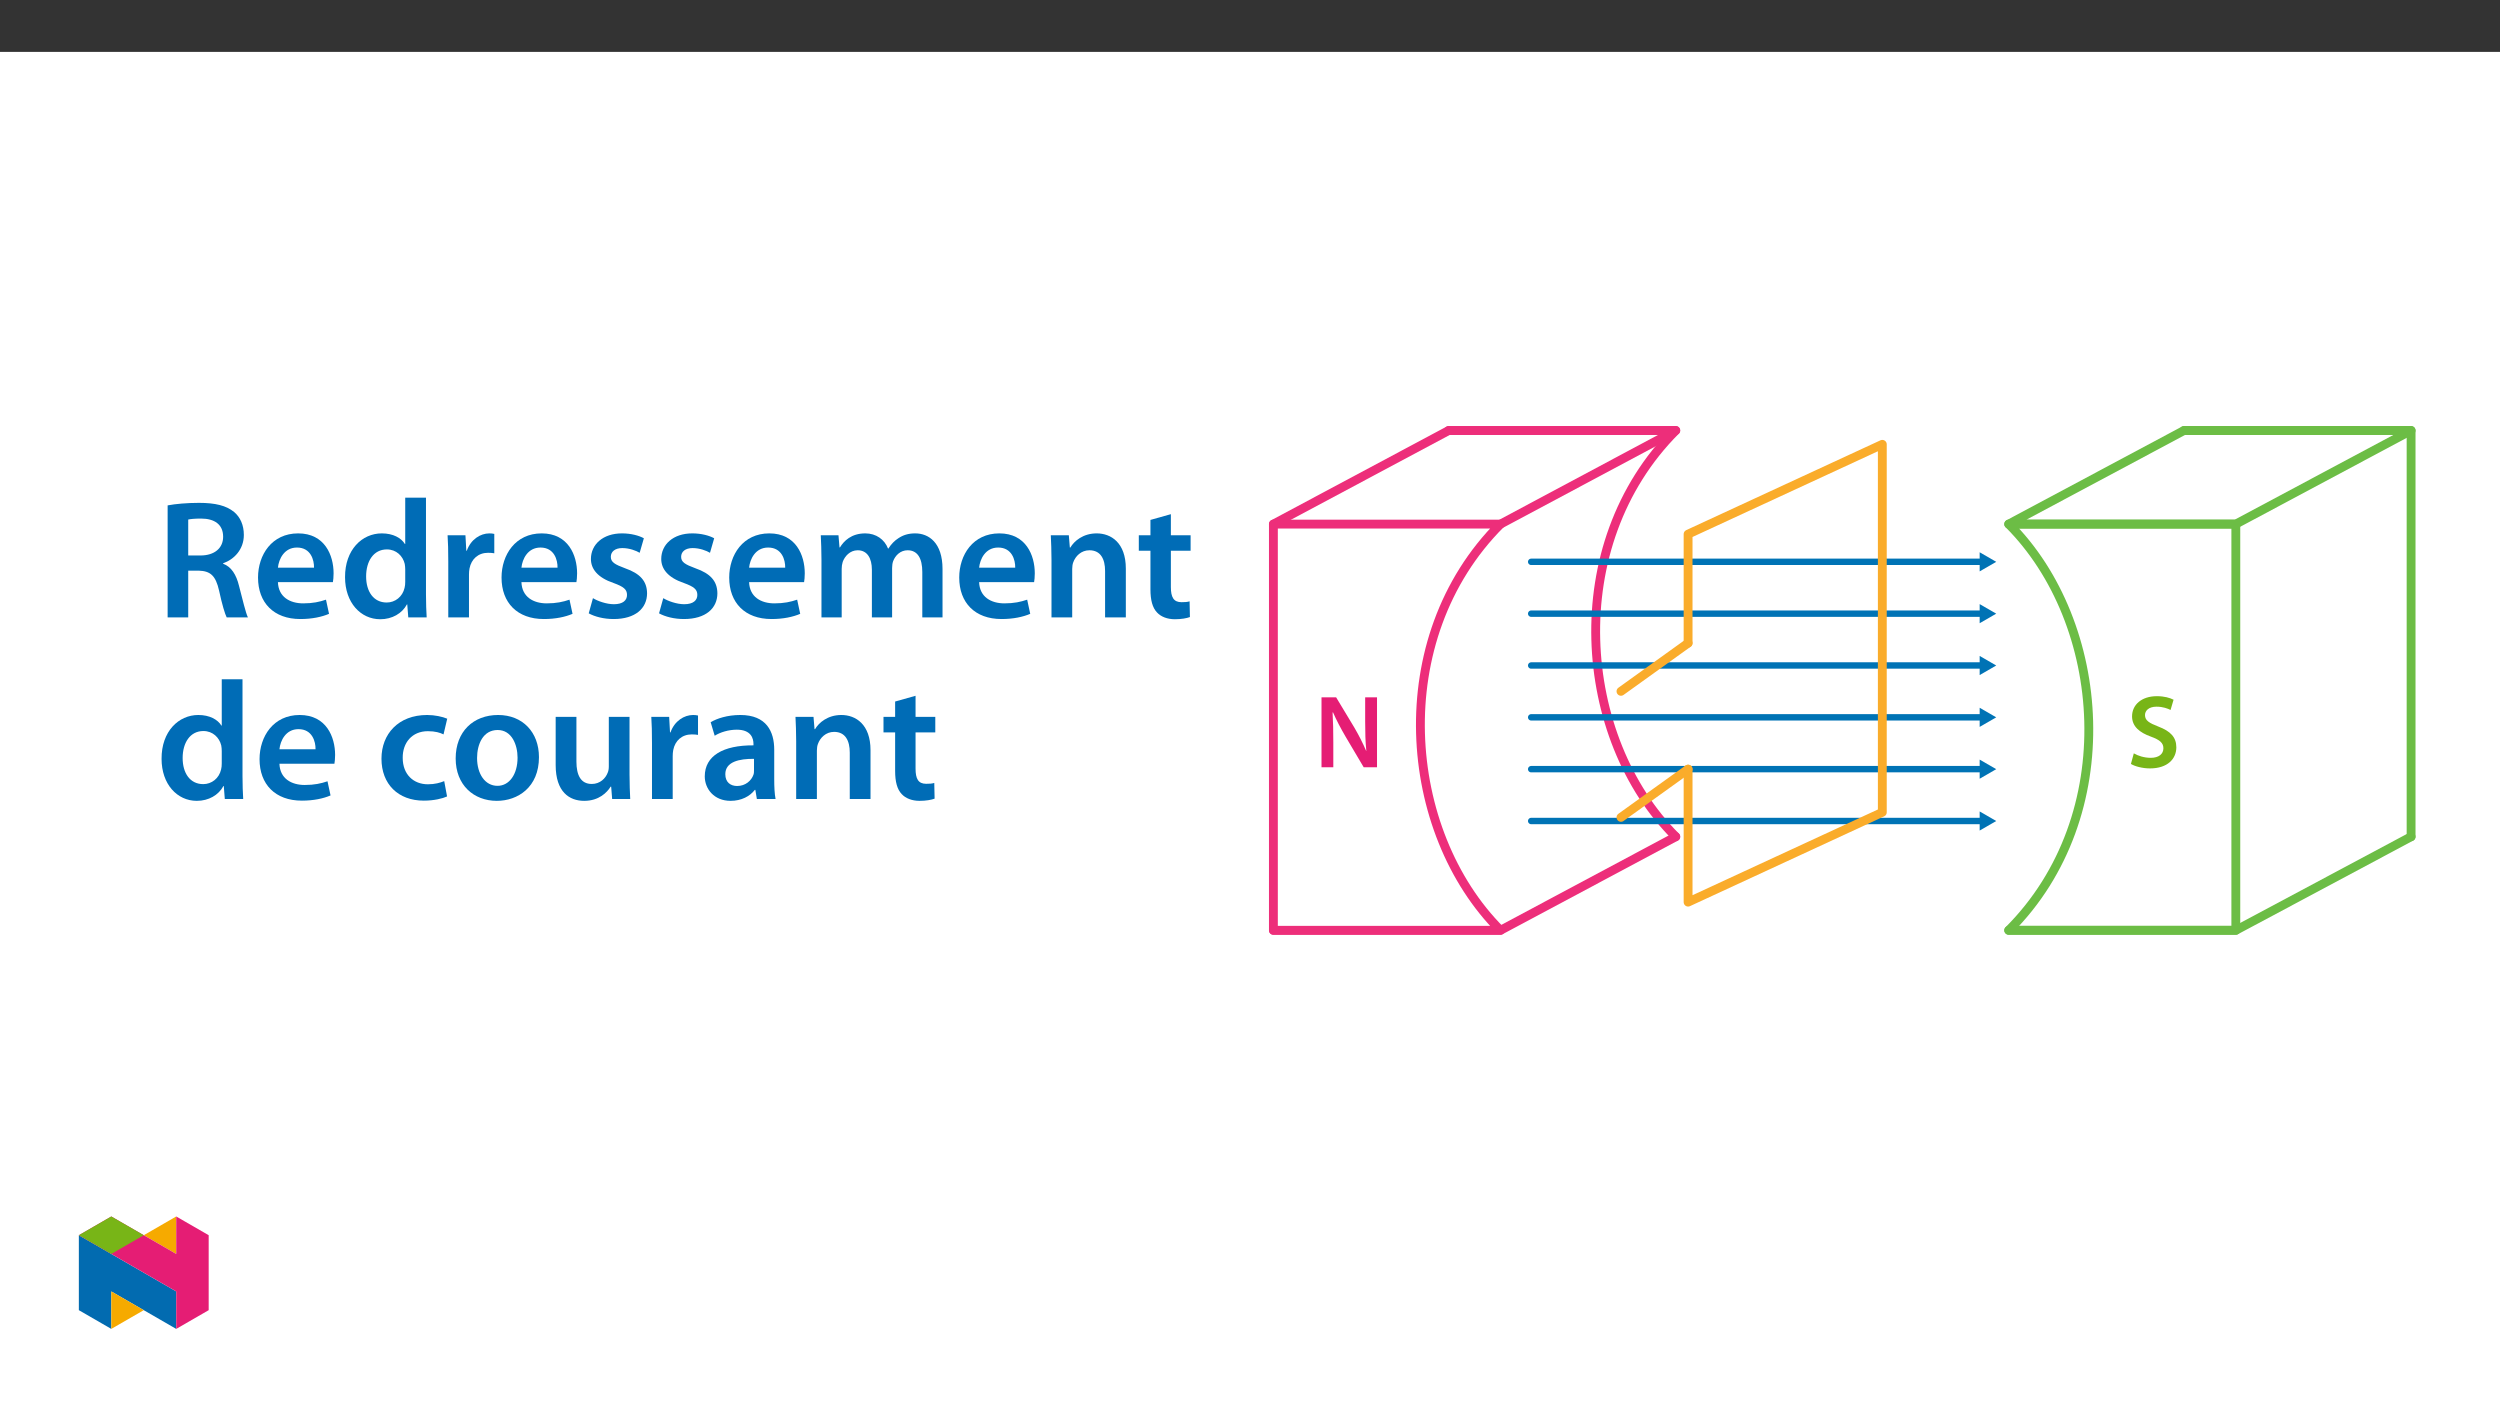﻿<?xml version="1.0" encoding="utf-8"?>
<svg xmlns="http://www.w3.org/2000/svg" xmlns:xlink="http://www.w3.org/1999/xlink" viewBox="0 0 960 540" version="1.1">
  <rect x="0" y="0" width="960" height="540" fill="#333333" stroke="none"/>
  <defs>
    <g>
      <symbol overflow="visible" id="glyph0-0">
        <path style="stroke:none;" d="M 0 0 L 19.922 0 L 19.922 -27.891 L 0 -27.891 Z M 9.969 -15.734 L 3.188 -25.906 L 16.734 -25.906 Z M 11.156 -13.953 L 17.938 -24.109 L 17.938 -3.781 Z M 3.188 -2 L 9.969 -12.156 L 16.734 -2 Z M 2 -24.109 L 8.766 -13.953 L 2 -3.781 Z M 2 -24.109 " />
      </symbol>
      <symbol overflow="visible" id="glyph0-1">
        <path style="stroke:none;" d="M 7.328 0 L 7.328 -9.609 C 7.328 -14.031 7.25 -17.578 7.047 -21.031 L 7.219 -21.078 C 8.531 -18.047 10.281 -14.781 12 -11.828 L 19 0 L 24.109 0 L 24.109 -26.859 L 19.562 -26.859 L 19.562 -17.484 C 19.562 -13.391 19.641 -9.922 20 -6.328 L 19.922 -6.328 C 18.688 -9.25 17.094 -12.359 15.344 -15.344 L 8.406 -26.859 L 2.797 -26.859 L 2.797 0 Z M 7.328 0 " />
      </symbol>
      <symbol overflow="visible" id="glyph0-2">
        <path style="stroke:none;" d="M 1.641 -1.281 C 3.109 -0.359 6.062 0.438 8.922 0.438 C 15.812 0.438 19.078 -3.312 19.078 -7.656 C 19.078 -11.516 16.859 -13.859 12.188 -15.625 C 8.609 -17.016 7.047 -17.969 7.047 -20.047 C 7.047 -21.641 8.375 -23.266 11.469 -23.266 C 13.984 -23.266 15.859 -22.516 16.859 -22 L 18.016 -25.938 C 16.609 -26.656 14.5 -27.297 11.594 -27.297 C 5.734 -27.297 2.078 -23.984 2.078 -19.562 C 2.078 -15.703 4.906 -13.344 9.359 -11.75 C 12.75 -10.516 14.109 -9.328 14.109 -7.297 C 14.109 -5.094 12.359 -3.625 9.25 -3.625 C 6.734 -3.625 4.297 -4.422 2.75 -5.344 Z M 1.641 -1.281 " />
      </symbol>
      <symbol overflow="visible" id="glyph1-0">
        <path style="stroke:none;" d="M 0 0 L 32.375 0 L 32.375 -45.328 L 0 -45.328 Z M 16.188 -25.578 L 5.188 -42.094 L 27.188 -42.094 Z M 18.125 -22.656 L 29.141 -39.172 L 29.141 -6.156 Z M 5.188 -3.234 L 16.188 -19.75 L 27.188 -3.234 Z M 3.234 -39.172 L 14.25 -22.656 L 3.234 -6.156 Z M 3.234 -39.172 " />
      </symbol>
      <symbol overflow="visible" id="glyph1-1">
        <path style="stroke:none;" d="M 4.594 0 L 12.5 0 L 12.5 -17.938 L 16.516 -17.938 C 21.047 -17.812 23.047 -16 24.344 -10.297 C 25.516 -4.859 26.609 -1.297 27.266 0 L 35.422 0 C 34.578 -1.688 33.406 -6.734 31.984 -12.172 C 30.953 -16.375 29.078 -19.422 25.906 -20.594 L 25.906 -20.781 C 30.047 -22.203 33.859 -26.031 33.859 -31.656 C 33.859 -35.422 32.5 -38.469 30.109 -40.469 C 27.125 -42.922 22.922 -43.969 16.641 -43.969 C 12.047 -43.969 7.641 -43.578 4.594 -43 Z M 12.5 -37.562 C 13.281 -37.75 14.891 -37.938 17.422 -37.938 C 22.594 -37.938 25.906 -35.672 25.906 -30.953 C 25.906 -26.609 22.594 -23.766 17.219 -23.766 L 12.5 -23.766 Z M 12.5 -37.562 " />
      </symbol>
      <symbol overflow="visible" id="glyph1-2">
        <path style="stroke:none;" d="M 31.016 -13.531 C 31.141 -14.25 31.281 -15.406 31.281 -16.906 C 31.281 -23.828 27.906 -32.25 17.672 -32.25 C 7.578 -32.25 2.266 -24.016 2.266 -15.281 C 2.266 -5.641 8.281 0.641 18.516 0.641 C 23.047 0.641 26.812 -0.188 29.531 -1.359 L 28.359 -6.797 C 25.906 -5.953 23.312 -5.375 19.625 -5.375 C 14.5 -5.375 10.094 -7.828 9.906 -13.531 Z M 9.906 -19.094 C 10.234 -22.344 12.297 -26.812 17.219 -26.812 C 22.531 -26.812 23.828 -22.016 23.766 -19.094 Z M 9.906 -19.094 " />
      </symbol>
      <symbol overflow="visible" id="glyph1-3">
        <path style="stroke:none;" d="M 25.375 -45.969 L 25.375 -28.172 L 25.25 -28.172 C 23.828 -30.5 20.719 -32.25 16.375 -32.25 C 8.812 -32.25 2.203 -25.969 2.266 -15.406 C 2.266 -5.703 8.219 0.719 15.797 0.719 C 20.328 0.719 24.156 -1.484 26.031 -4.984 L 26.156 -4.984 L 26.547 0 L 33.609 0 C 33.469 -2.141 33.344 -5.641 33.344 -8.875 L 33.344 -45.969 Z M 25.375 -13.656 C 25.375 -12.828 25.312 -12.047 25.125 -11.328 C 24.344 -7.906 21.5 -5.703 18.266 -5.703 C 13.203 -5.703 10.359 -9.906 10.359 -15.734 C 10.359 -21.562 13.203 -26.094 18.328 -26.094 C 21.953 -26.094 24.469 -23.562 25.188 -20.531 C 25.312 -19.875 25.375 -19.031 25.375 -18.391 Z M 25.375 -13.656 " />
      </symbol>
      <symbol overflow="visible" id="glyph1-4">
        <path style="stroke:none;" d="M 4.281 0 L 12.234 0 L 12.234 -16.375 C 12.234 -17.219 12.297 -18.062 12.438 -18.781 C 13.141 -22.406 15.797 -24.797 19.547 -24.797 C 20.531 -24.797 21.234 -24.734 21.953 -24.609 L 21.953 -32.047 C 21.297 -32.188 20.844 -32.25 20.078 -32.25 C 16.641 -32.25 12.953 -29.984 11.391 -25.578 L 11.203 -25.578 L 10.875 -31.531 L 4.016 -31.531 C 4.203 -28.75 4.281 -25.641 4.281 -21.375 Z M 4.281 0 " />
      </symbol>
      <symbol overflow="visible" id="glyph1-5">
        <path style="stroke:none;" d="M 2.328 -1.547 C 4.656 -0.266 8.094 0.641 11.906 0.641 C 20.266 0.641 24.734 -3.5 24.734 -9.266 C 24.672 -13.922 22.078 -16.828 16.312 -18.844 C 12.297 -20.328 10.812 -21.234 10.812 -23.25 C 10.812 -25.188 12.375 -26.609 15.219 -26.609 C 18 -26.609 20.594 -25.578 21.891 -24.797 L 23.5 -30.375 C 21.625 -31.406 18.578 -32.25 15.094 -32.25 C 7.766 -32.25 3.172 -27.969 3.172 -22.406 C 3.172 -18.641 5.703 -15.281 11.844 -13.203 C 15.734 -11.781 17.031 -10.75 17.031 -8.609 C 17.031 -6.547 15.469 -5.047 11.984 -5.047 C 9.125 -5.047 5.703 -6.281 3.953 -7.375 Z M 2.328 -1.547 " />
      </symbol>
      <symbol overflow="visible" id="glyph1-6">
        <path style="stroke:none;" d="M 4.281 0 L 12.047 0 L 12.047 -18.641 C 12.047 -19.547 12.172 -20.469 12.438 -21.297 C 13.203 -23.438 15.219 -25.766 18.188 -25.766 C 21.891 -25.766 23.641 -22.656 23.641 -18.266 L 23.641 0 L 31.406 0 L 31.406 -18.906 C 31.406 -19.812 31.531 -20.844 31.797 -21.562 C 32.641 -23.828 34.641 -25.766 37.359 -25.766 C 41.188 -25.766 43 -22.656 43 -17.422 L 43 0 L 50.766 0 L 50.766 -18.578 C 50.766 -28.688 45.453 -32.25 40.281 -32.25 C 37.625 -32.25 35.609 -31.594 33.797 -30.375 C 32.375 -29.469 31.078 -28.172 29.984 -26.422 L 29.844 -26.422 C 28.484 -29.922 25.25 -32.25 21.109 -32.25 C 15.734 -32.25 12.891 -29.328 11.391 -26.875 L 11.203 -26.875 L 10.812 -31.531 L 4.016 -31.531 C 4.141 -28.812 4.281 -25.766 4.281 -22.141 Z M 4.281 0 " />
      </symbol>
      <symbol overflow="visible" id="glyph1-7">
        <path style="stroke:none;" d="M 4.281 0 L 12.234 0 L 12.234 -18.578 C 12.234 -19.484 12.375 -20.469 12.625 -21.109 C 13.469 -23.5 15.672 -25.766 18.844 -25.766 C 23.188 -25.766 24.859 -22.344 24.859 -17.812 L 24.859 0 L 32.828 0 L 32.828 -18.719 C 32.828 -28.688 27.125 -32.25 21.625 -32.25 C 16.375 -32.25 12.953 -29.266 11.531 -26.812 L 11.328 -26.812 L 10.938 -31.531 L 4.016 -31.531 C 4.141 -28.812 4.281 -25.766 4.281 -22.141 Z M 4.281 0 " />
      </symbol>
      <symbol overflow="visible" id="glyph1-8">
        <path style="stroke:none;" d="M 5.562 -37.422 L 5.562 -31.531 L 1.094 -31.531 L 1.094 -25.578 L 5.562 -25.578 L 5.562 -10.75 C 5.562 -6.609 6.344 -3.688 8.094 -1.875 C 9.578 -0.266 11.984 0.719 14.953 0.719 C 17.422 0.719 19.547 0.328 20.719 -0.125 L 20.594 -6.156 C 19.688 -5.891 18.906 -5.828 17.484 -5.828 C 14.438 -5.828 13.406 -7.766 13.406 -11.656 L 13.406 -25.578 L 20.984 -25.578 L 20.984 -31.531 L 13.406 -31.531 L 13.406 -39.625 Z M 5.562 -37.422 " />
      </symbol>
      <symbol overflow="visible" id="glyph1-9">
        <path style="stroke:none;" d="M 26.359 -6.859 C 24.797 -6.219 22.797 -5.641 20.078 -5.641 C 14.641 -5.641 10.422 -9.328 10.422 -15.797 C 10.359 -21.562 13.984 -26.031 20.078 -26.031 C 22.922 -26.031 24.797 -25.453 26.094 -24.797 L 27.516 -30.828 C 25.703 -31.594 22.734 -32.25 19.812 -32.25 C 8.734 -32.25 2.266 -24.922 2.266 -15.469 C 2.266 -5.703 8.672 0.641 18.516 0.641 C 22.469 0.641 25.766 -0.188 27.453 -0.969 Z M 26.359 -6.859 " />
      </symbol>
      <symbol overflow="visible" id="glyph1-10">
        <path style="stroke:none;" d="M 18.578 -32.25 C 9.062 -32.25 2.266 -25.906 2.266 -15.547 C 2.266 -5.375 9.188 0.719 18.062 0.719 C 26.094 0.719 34.25 -4.469 34.25 -16.062 C 34.25 -25.641 27.969 -32.25 18.578 -32.25 Z M 18.391 -26.484 C 23.828 -26.484 26.031 -20.781 26.031 -15.859 C 26.031 -9.453 22.859 -5.047 18.328 -5.047 C 13.531 -5.047 10.484 -9.641 10.484 -15.734 C 10.484 -20.984 12.75 -26.484 18.391 -26.484 Z M 18.391 -26.484 " />
      </symbol>
      <symbol overflow="visible" id="glyph1-11">
        <path style="stroke:none;" d="M 32.5 -31.531 L 24.547 -31.531 L 24.547 -12.5 C 24.547 -11.594 24.406 -10.688 24.094 -10.031 C 23.312 -7.969 21.234 -5.766 18 -5.766 C 13.797 -5.766 12.109 -9.125 12.109 -14.375 L 12.109 -31.531 L 4.141 -31.531 L 4.141 -13.016 C 4.141 -2.719 9.391 0.719 15.094 0.719 C 20.781 0.719 23.891 -2.531 25.25 -4.734 L 25.453 -4.734 L 25.828 0 L 32.766 0 C 32.641 -2.594 32.5 -5.703 32.5 -9.453 Z M 32.5 -31.531 " />
      </symbol>
      <symbol overflow="visible" id="glyph1-12">
        <path style="stroke:none;" d="M 28.75 -18.906 C 28.75 -25.828 25.828 -32.25 15.734 -32.25 C 10.75 -32.25 6.672 -30.891 4.344 -29.469 L 5.891 -24.281 C 8.031 -25.641 11.266 -26.609 14.375 -26.609 C 19.938 -26.609 20.781 -23.188 20.781 -21.109 L 20.781 -20.594 C 9.125 -20.656 2.078 -16.578 2.078 -8.672 C 2.078 -3.891 5.641 0.719 11.984 0.719 C 16.125 0.719 19.422 -1.031 21.297 -3.5 L 21.5 -3.5 L 22.078 0 L 29.266 0 C 28.875 -1.938 28.75 -4.734 28.75 -7.578 Z M 20.984 -11.078 C 20.984 -10.484 20.984 -9.906 20.781 -9.328 C 20 -7.062 17.734 -4.984 14.5 -4.984 C 11.984 -4.984 9.969 -6.406 9.969 -9.516 C 9.969 -14.312 15.344 -15.469 20.984 -15.406 Z M 20.984 -11.078 " />
      </symbol>
    </g>
    <clipPath id="clip1">
      <path d="M 554 163.609 L 646 163.609 L 646 323 L 554 323 Z M 554 163.609 " />
    </clipPath>
    <clipPath id="clip2">
      <path d="M 487.285 163.609 L 646 163.609 L 646 203 L 487.285 203 Z M 487.285 163.609 " />
    </clipPath>
    <clipPath id="clip3">
      <path d="M 487.285 319 L 646 319 L 646 358.941 L 487.285 358.941 Z M 487.285 319 " />
    </clipPath>
    <clipPath id="clip4">
      <path d="M 836 163.609 L 927.559 163.609 L 927.559 323 L 836 323 Z M 836 163.609 " />
    </clipPath>
    <clipPath id="clip5">
      <path d="M 769 199 L 861 199 L 861 358.941 L 769 358.941 Z M 769 199 " />
    </clipPath>
    <clipPath id="clip6">
      <path d="M 769 319 L 927.559 319 L 927.559 358.941 L 769 358.941 Z M 769 319 " />
    </clipPath>
    <clipPath id="clip7">
      <path d="M 769 163.609 L 927.559 163.609 L 927.559 203 L 769 203 Z M 769 163.609 " />
    </clipPath>
    <clipPath id="clip8">
      <path d="M 487.285 199 L 578 199 L 578 358.941 L 487.285 358.941 Z M 487.285 199 " />
    </clipPath>
    <clipPath id="clip9">
      <path d="M 30.277 474 L 68 474 L 68 510.301 L 30.277 510.301 Z M 30.277 474 " />
    </clipPath>
    <clipPath id="clip10">
      <path d="M 42 495 L 56 495 L 56 510.301 L 42 510.301 Z M 42 495 " />
    </clipPath>
    <clipPath id="clip11">
      <path d="M 55 467.125 L 68 467.125 L 68 482 L 55 482 Z M 55 467.125 " />
    </clipPath>
    <clipPath id="clip12">
      <path d="M 30.277 467.125 L 80.133 467.125 L 80.133 510.301 L 30.277 510.301 Z M 30.277 467.125 " />
    </clipPath>
    <clipPath id="clip13">
      <path d="M 30.277 467.125 L 56 467.125 L 56 482 L 30.277 482 Z M 30.277 467.125 " />
    </clipPath>
  </defs>
  <g id="surface1">
    <path style=" stroke:none;fill-rule:nonzero;fill:rgb(100%,100%,100%);fill-opacity:1;" d="M 0 559.926 L 960 559.926 L 960 19.926 L 0 19.926 Z M 0 559.926 " />
    <g clip-path="url(#clip1)" clip-rule="nonzero">
      <path style="fill:none;stroke-width:4;stroke-linecap:round;stroke-linejoin:round;stroke:rgb(92.899%,17.999%,47.8%);stroke-opacity:1;stroke-miterlimit:4;" d="M -0 0.002 L 102.596 0.002 C 50.763 -51.832 58.074 -138.991 102.596 -183.509 " transform="matrix(0.85,0,0,-0.85,556.289,165.31)" />
    </g>
    <g clip-path="url(#clip2)" clip-rule="nonzero">
      <path style="fill:none;stroke-width:4;stroke-linecap:round;stroke-linejoin:round;stroke:rgb(92.899%,17.999%,47.8%);stroke-opacity:1;stroke-miterlimit:4;" d="M -0.001 -0.001 L 79.181 42.292 L 181.778 42.292 L 102.596 -0.001 " transform="matrix(0.85,0,0,-0.85,488.985,201.257)" />
    </g>
    <g clip-path="url(#clip3)" clip-rule="nonzero">
      <path style="fill:none;stroke-width:4;stroke-linecap:round;stroke-linejoin:round;stroke:rgb(92.899%,17.999%,47.8%);stroke-opacity:1;stroke-miterlimit:4;" d="M 0.002 -0.001 L -79.18 -42.29 L -181.777 -42.29 " transform="matrix(0.85,0,0,-0.85,643.495,321.296)" />
    </g>
    <g clip-path="url(#clip4)" clip-rule="nonzero">
      <path style="fill:none;stroke-width:4;stroke-linecap:round;stroke-linejoin:round;stroke:rgb(42.4%,74.1%,27.1%);stroke-opacity:1;stroke-miterlimit:4;" d="M 0 0.002 L 102.597 0.002 L 102.597 -183.514 " transform="matrix(0.85,0,0,-0.85,838.652,165.31)" />
    </g>
    <g clip-path="url(#clip5)" clip-rule="nonzero">
      <path style="fill:none;stroke-width:4;stroke-linecap:round;stroke-linejoin:round;stroke:rgb(42.4%,74.1%,27.1%);stroke-opacity:1;stroke-miterlimit:4;" d="M -0.001 -0.001 L 102.596 -0.001 L 102.596 -183.512 L -0.001 -183.512 C 51.833 -131.683 44.517 -44.518 -0.001 -0.001 Z M -0.001 -0.001 " transform="matrix(0.85,0,0,-0.85,771.348,201.257)" />
    </g>
    <g clip-path="url(#clip6)" clip-rule="nonzero">
      <path style="fill:none;stroke-width:4;stroke-linecap:round;stroke-linejoin:round;stroke:rgb(42.4%,74.1%,27.1%);stroke-opacity:1;stroke-miterlimit:4;" d="M 0.001 -0.001 L -79.181 -42.29 L -181.777 -42.29 " transform="matrix(0.85,0,0,-0.85,925.858,321.296)" />
    </g>
    <g clip-path="url(#clip7)" clip-rule="nonzero">
      <path style="fill:none;stroke-width:4;stroke-linecap:round;stroke-linejoin:round;stroke:rgb(42.4%,74.1%,27.1%);stroke-opacity:1;stroke-miterlimit:4;" d="M -0.001 -0.001 L 79.181 42.292 L 181.778 42.292 L 102.596 -0.001 Z M -0.001 -0.001 " transform="matrix(0.85,0,0,-0.85,771.348,201.257)" />
    </g>
    <path style="fill:none;stroke-width:2.889;stroke-linecap:round;stroke-linejoin:round;stroke:rgb(0%,45.099%,70.999%);stroke-opacity:1;stroke-miterlimit:4;" d="M 0 -0 L 203.874 -0 " transform="matrix(0.85,0,0,-0.85,587.973,215.742)" />
    <path style=" stroke:none;fill-rule:nonzero;fill:rgb(0%,45.099%,70.999%);fill-opacity:1;" d="M 760.191 219.414 L 766.551 215.742 L 760.191 212.07 Z M 760.191 219.414 " />
    <path style="fill:none;stroke-width:2.889;stroke-linecap:round;stroke-linejoin:round;stroke:rgb(0%,45.099%,70.999%);stroke-opacity:1;stroke-miterlimit:4;" d="M 0 -0.002 L 203.874 -0.002 " transform="matrix(0.85,0,0,-0.85,587.973,235.647)" />
    <path style=" stroke:none;fill-rule:nonzero;fill:rgb(0%,45.099%,70.999%);fill-opacity:1;" d="M 760.191 239.32 L 766.551 235.648 L 760.191 231.973 Z M 760.191 239.32 " />
    <path style="fill:none;stroke-width:2.889;stroke-linecap:round;stroke-linejoin:round;stroke:rgb(0%,45.099%,70.999%);stroke-opacity:1;stroke-miterlimit:4;" d="M 0 0 L 203.874 0 " transform="matrix(0.85,0,0,-0.85,587.973,255.551)" />
    <path style=" stroke:none;fill-rule:nonzero;fill:rgb(0%,45.099%,70.999%);fill-opacity:1;" d="M 760.191 259.227 L 766.551 255.551 L 760.191 251.879 Z M 760.191 259.227 " />
    <path style="fill:none;stroke-width:2.889;stroke-linecap:round;stroke-linejoin:round;stroke:rgb(0%,45.099%,70.999%);stroke-opacity:1;stroke-miterlimit:4;" d="M 0 -0.001 L 203.874 -0.001 " transform="matrix(0.85,0,0,-0.85,587.973,275.456)" />
    <path style=" stroke:none;fill-rule:nonzero;fill:rgb(0%,45.099%,70.999%);fill-opacity:1;" d="M 760.191 279.129 L 766.551 275.457 L 760.191 271.781 Z M 760.191 279.129 " />
    <path style="fill:none;stroke-width:2.889;stroke-linecap:round;stroke-linejoin:round;stroke:rgb(0%,45.099%,70.999%);stroke-opacity:1;stroke-miterlimit:4;" d="M 0 0.002 L 203.874 0.002 " transform="matrix(0.85,0,0,-0.85,587.973,295.361)" />
    <path style=" stroke:none;fill-rule:nonzero;fill:rgb(0%,45.099%,70.999%);fill-opacity:1;" d="M 760.191 299.035 L 766.551 295.359 L 760.191 291.688 Z M 760.191 299.035 " />
    <path style="fill:none;stroke-width:2.889;stroke-linecap:round;stroke-linejoin:round;stroke:rgb(0%,45.099%,70.999%);stroke-opacity:1;stroke-miterlimit:4;" d="M 0 0.001 L 203.874 0.001 " transform="matrix(0.85,0,0,-0.85,587.973,315.266)" />
    <path style=" stroke:none;fill-rule:nonzero;fill:rgb(0%,45.099%,70.999%);fill-opacity:1;" d="M 760.191 318.938 L 766.551 315.266 L 760.191 311.594 Z M 760.191 318.938 " />
    <path style="fill:none;stroke-width:4;stroke-linecap:round;stroke-linejoin:round;stroke:rgb(98%,67.499%,16.899%);stroke-opacity:1;stroke-miterlimit:4;" d="M 0.001 -0 L 0.001 49.228 L 87.745 89.802 L 87.745 -76.434 L 0.001 -117.013 L 0.001 -56.944 " transform="matrix(0.85,0,0,-0.85,648.225,246.957)" />
    <path style="fill:none;stroke-width:4;stroke-linecap:round;stroke-linejoin:round;stroke:rgb(98%,67.499%,16.899%);stroke-opacity:1;stroke-miterlimit:4;" d="M -0.001 -0.001 L 30.316 21.778 " transform="matrix(0.85,0,0,-0.85,622.454,265.468)" />
    <path style="fill:none;stroke-width:4;stroke-linecap:round;stroke-linejoin:round;stroke:rgb(98%,67.499%,16.899%);stroke-opacity:1;stroke-miterlimit:4;" d="M -0.001 0.001 L 30.316 21.78 " transform="matrix(0.85,0,0,-0.85,622.454,313.872)" />
    <path style=" stroke:none;fill-rule:nonzero;fill:rgb(100%,100%,100%);fill-opacity:1;" d="M 576.191 357.242 L 488.984 357.242 L 488.984 201.258 L 576.191 201.258 C 532.133 245.312 538.348 319.402 576.191 357.242 Z M 576.191 357.242 " />
    <g clip-path="url(#clip8)" clip-rule="nonzero">
      <path style="fill:none;stroke-width:4;stroke-linecap:round;stroke-linejoin:round;stroke:rgb(92.899%,17.999%,47.8%);stroke-opacity:1;stroke-miterlimit:4;" d="M 0.001 0 L -102.595 0 L -102.595 183.511 L 0.001 183.511 C -51.832 131.682 -44.521 44.518 0.001 0 Z M 0.001 0 " transform="matrix(0.85,0,0,-0.85,576.19,357.242)" />
    </g>
    <g style="fill:rgb(89.803%,11.374%,45.49%);fill-opacity:1;">
      <use xlink:href="#glyph0-1" x="504.663" y="294.631" />
    </g>
    <g style="fill:rgb(47.06%,70.979%,9.021%);fill-opacity:1;">
      <use xlink:href="#glyph0-2" x="816.633" y="294.631" />
    </g>
    <g style="fill:rgb(0%,42.354%,71.373%);fill-opacity:1;">
      <use xlink:href="#glyph1-1" x="59.776" y="237.069" />
    </g>
    <g style="fill:rgb(0%,42.354%,71.373%);fill-opacity:1;">
      <use xlink:href="#glyph1-2" x="96.817" y="237.069" />
      <use xlink:href="#glyph1-3" x="130.232" y="237.069" />
      <use xlink:href="#glyph1-4" x="167.856" y="237.069" />
    </g>
    <g style="fill:rgb(0%,42.354%,71.373%);fill-opacity:1;">
      <use xlink:href="#glyph1-2" x="190.326" y="237.069" />
      <use xlink:href="#glyph1-5" x="223.741" y="237.069" />
      <use xlink:href="#glyph1-5" x="250.745" y="237.069" />
      <use xlink:href="#glyph1-2" x="277.749" y="237.069" />
      <use xlink:href="#glyph1-6" x="311.163" y="237.069" />
      <use xlink:href="#glyph1-2" x="366.077" y="237.069" />
      <use xlink:href="#glyph1-7" x="399.492" y="237.069" />
    </g>
    <g style="fill:rgb(0%,42.354%,71.373%);fill-opacity:1;">
      <use xlink:href="#glyph1-8" x="436.209" y="237.069" />
    </g>
    <g style="fill:rgb(0%,42.354%,71.373%);fill-opacity:1;">
      <use xlink:href="#glyph1-3" x="59.776" y="306.807" />
      <use xlink:href="#glyph1-2" x="97.4" y="306.807" />
    </g>
    <g style="fill:rgb(0%,42.354%,71.373%);fill-opacity:1;">
      <use xlink:href="#glyph1-9" x="144.219" y="306.807" />
    </g>
    <g style="fill:rgb(0%,42.354%,71.373%);fill-opacity:1;">
      <use xlink:href="#glyph1-10" x="172.712" y="306.807" />
      <use xlink:href="#glyph1-11" x="209.236" y="306.807" />
      <use xlink:href="#glyph1-4" x="246.082" y="306.807" />
    </g>
    <g style="fill:rgb(0%,42.354%,71.373%);fill-opacity:1;">
      <use xlink:href="#glyph1-12" x="268.553" y="306.807" />
      <use xlink:href="#glyph1-7" x="301.45" y="306.807" />
    </g>
    <g style="fill:rgb(0%,42.354%,71.373%);fill-opacity:1;">
      <use xlink:href="#glyph1-8" x="338.167" y="306.807" />
    </g>
    <g clip-path="url(#clip9)" clip-rule="nonzero">
      <path style=" stroke:none;fill-rule:nonzero;fill:rgb(0.8%,42%,68.999%);fill-opacity:1;" d="M 30.277 503.105 L 42.738 510.301 L 42.738 495.91 L 67.668 510.301 L 67.668 495.91 L 30.277 474.32 Z M 30.277 503.105 " />
    </g>
    <g clip-path="url(#clip10)" clip-rule="nonzero">
      <path style=" stroke:none;fill-rule:nonzero;fill:rgb(96.1%,66.699%,0%);fill-opacity:1;" d="M 42.738 510.301 L 55.203 503.105 L 42.738 495.91 Z M 42.738 510.301 " />
    </g>
    <g clip-path="url(#clip11)" clip-rule="nonzero">
      <path style=" stroke:none;fill-rule:nonzero;fill:rgb(96.1%,66.699%,0%);fill-opacity:1;" d="M 67.668 467.125 L 55.203 474.32 L 67.668 481.516 Z M 67.668 467.125 " />
    </g>
    <g clip-path="url(#clip12)" clip-rule="nonzero">
      <path style=" stroke:none;fill-rule:nonzero;fill:rgb(89.799%,11.4%,45.499%);fill-opacity:1;" d="M 67.668 467.125 L 67.668 481.516 L 42.738 467.125 L 30.277 474.32 L 67.668 495.91 L 67.668 510.301 L 80.133 503.105 L 80.133 474.32 Z M 67.668 467.125 " />
    </g>
    <g clip-path="url(#clip13)" clip-rule="nonzero">
      <path style=" stroke:none;fill-rule:nonzero;fill:rgb(47.099%,70.999%,9%);fill-opacity:1;" d="M 42.738 467.125 L 30.277 474.32 L 42.738 481.516 L 55.203 474.32 Z M 42.738 467.125 " />
    </g>
  </g>
</svg>